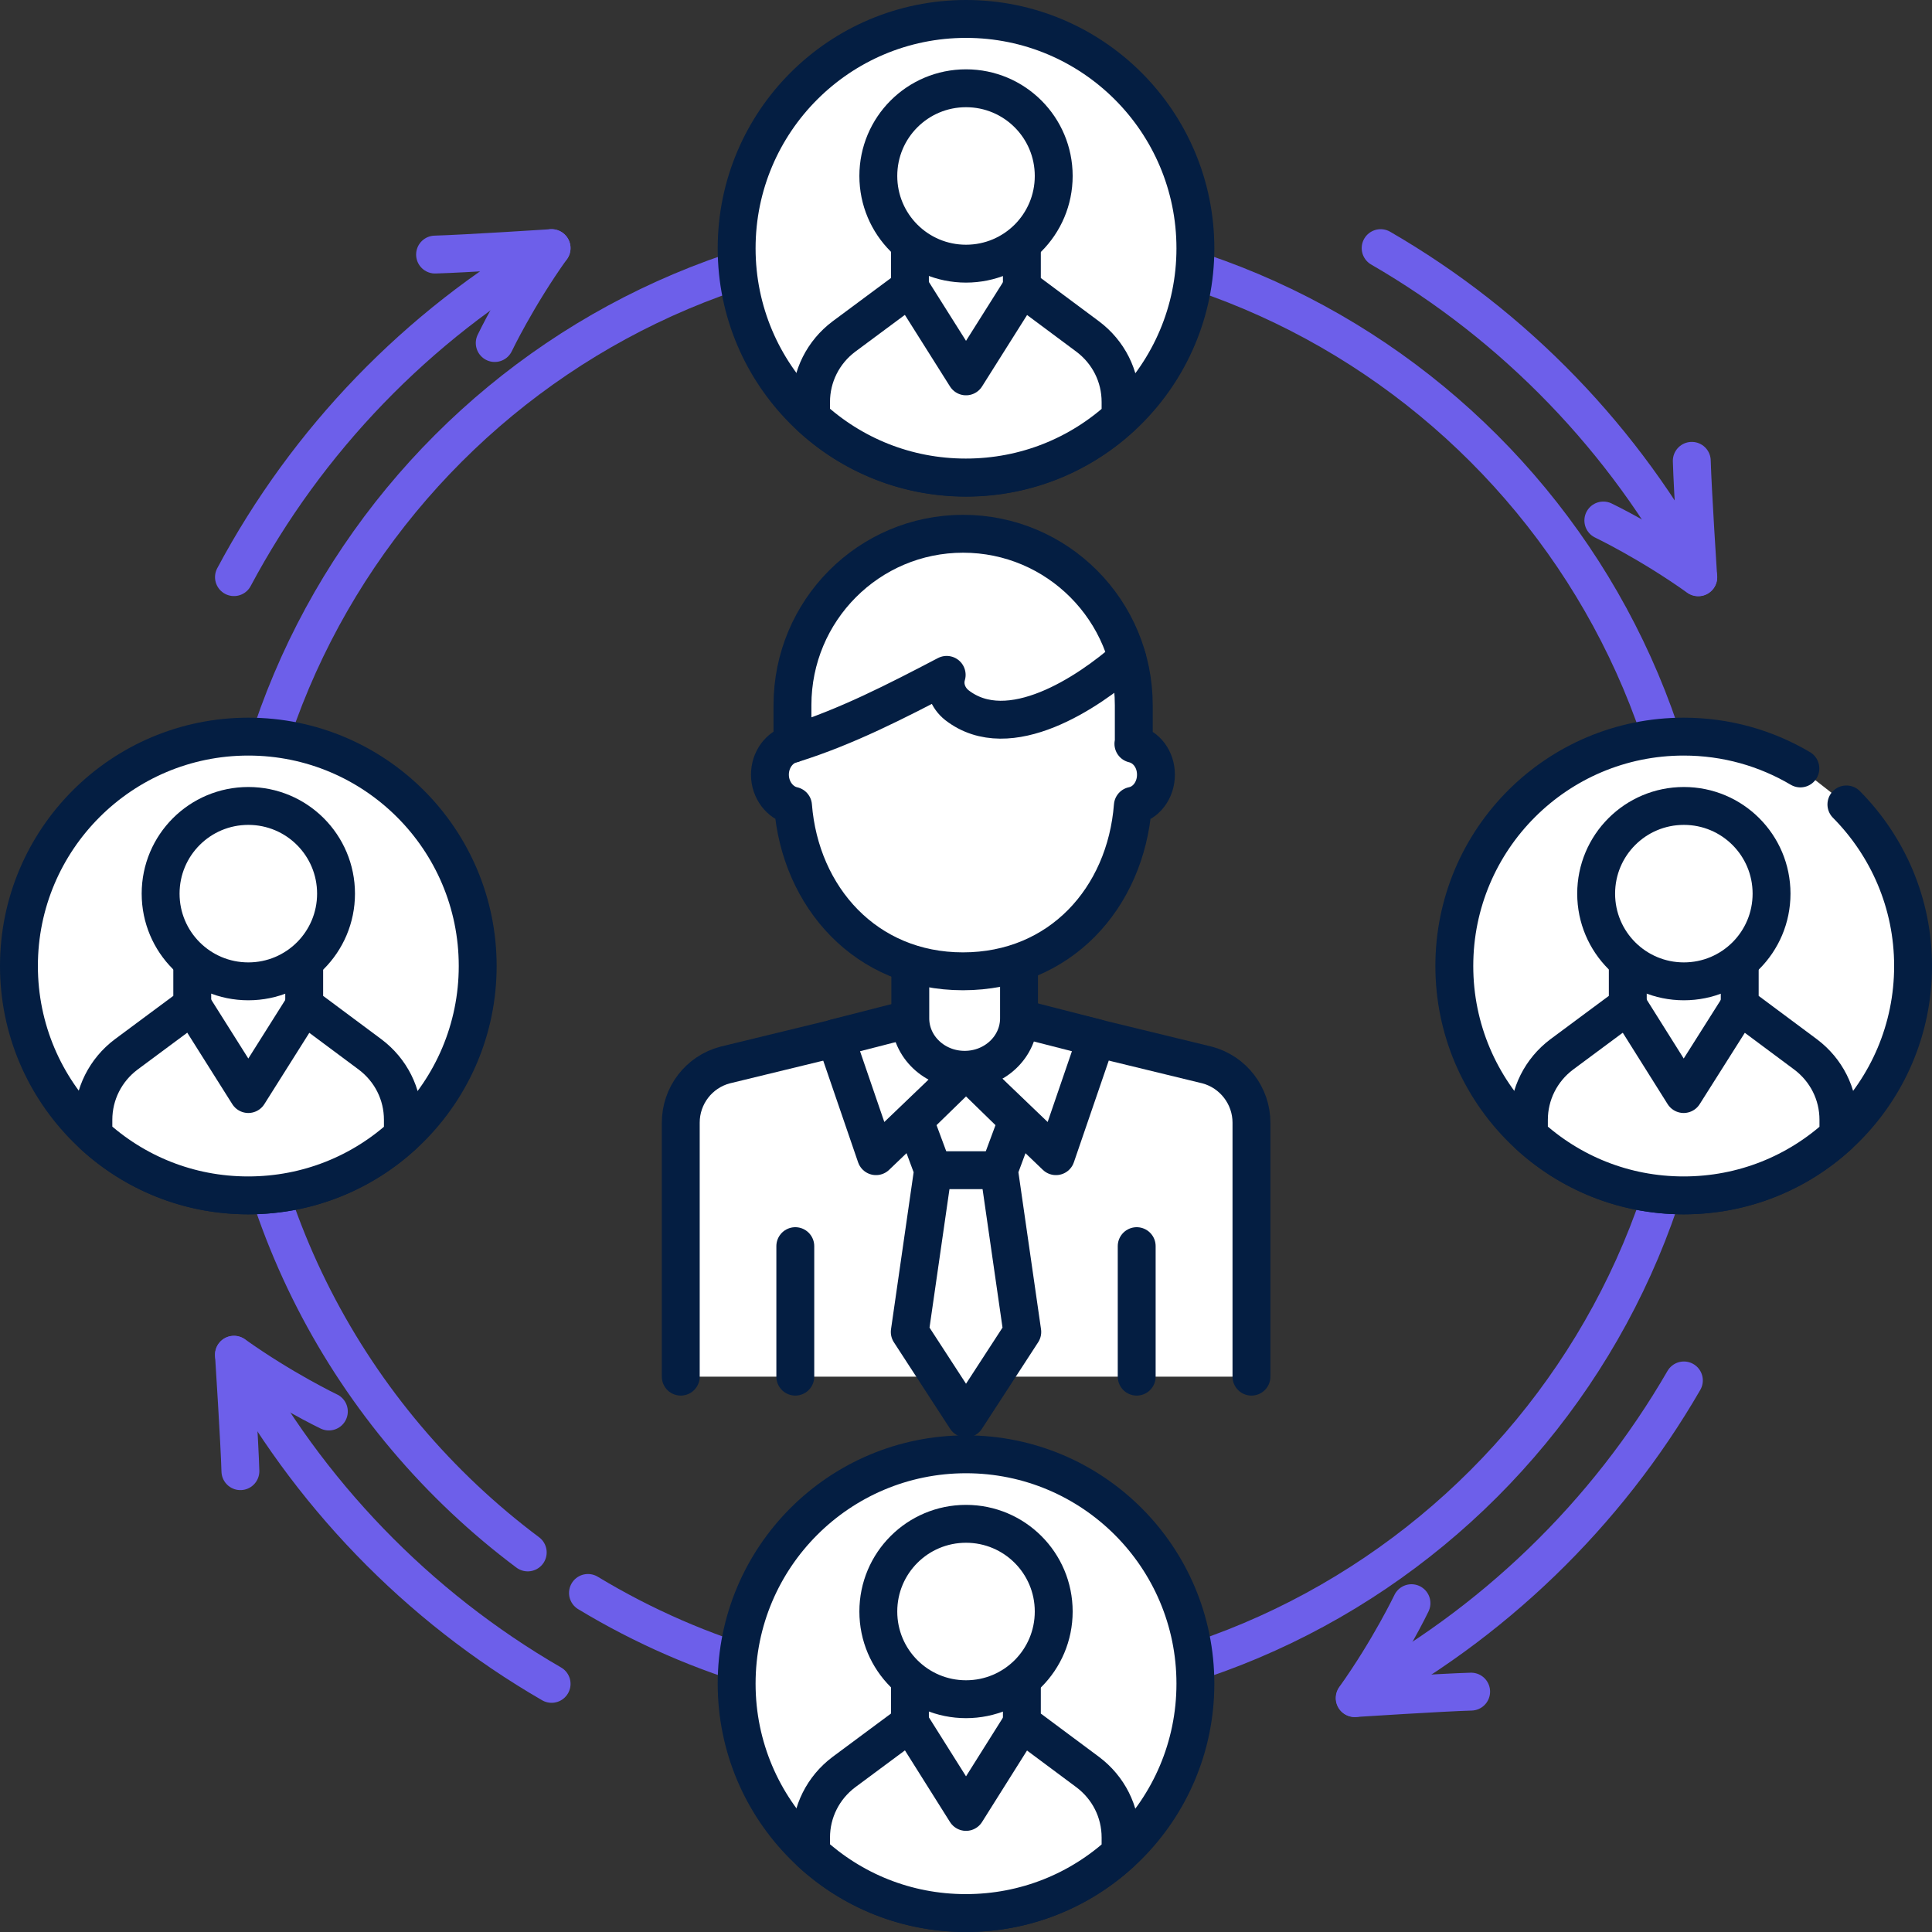 <svg width="102" height="102" viewBox="0 0 102 102" fill="none" xmlns="http://www.w3.org/2000/svg">
<rect x="0" y="0" width="102" height="102" fill="#333333" stroke="none"/>
<g clip-path="url(#clip0_1632_277)">
<path d="M66.071 72.68V59.27C66.071 57.85 65.111 56.6 63.741 56.23L53.871 53.83H48.141L38.271 56.23C36.891 56.6 35.941 57.85 35.941 59.27V72.68" fill="white"/>
<path d="M66.071 72.68V59.27C66.071 57.85 65.111 56.6 63.741 56.23L53.871 53.83H48.141L38.271 56.23C36.891 56.6 35.941 57.85 35.941 59.27V72.68" stroke="#041E42" stroke-width="2" stroke-linecap="round" stroke-linejoin="round"/>
<path d="M50.999 56.49L46.249 61.04L44.109 54.8L48.129 53.77H53.869L57.889 54.8L55.749 61.04L50.999 56.49Z" fill="white" stroke="#041E42" stroke-width="2" stroke-linecap="round" stroke-linejoin="round"/>
<path d="M41.988 65.79V72.68" stroke="#041E42" stroke-width="2" stroke-linecap="round" stroke-linejoin="round"/>
<path d="M60.012 65.79V72.68" stroke="#041E42" stroke-width="2" stroke-linecap="round" stroke-linejoin="round"/>
<path d="M48.059 46.07V53.76C48.059 55.26 49.339 56.48 50.929 56.48C52.519 56.48 53.799 55.26 53.799 53.76V46.07H48.069H48.059Z" fill="white" stroke="#041E42" stroke-width="2" stroke-linecap="round" stroke-linejoin="round"/>
<path d="M52.741 61.78L53.721 59.14L51.001 56.49L48.281 59.14L49.261 61.78L48.031 70.32L51.001 74.89L53.971 70.32L52.741 61.78Z" fill="white" stroke="#041E42" stroke-width="2" stroke-linecap="round" stroke-linejoin="round"/>
<path d="M49.262 61.78H52.742" stroke="#041E42" stroke-width="2" stroke-linecap="round" stroke-linejoin="round"/>
<path d="M59.858 39.27V37.23C59.858 32.23 55.828 28.18 50.848 28.18C45.868 28.18 41.838 32.23 41.838 37.23V39.27C41.158 39.43 40.648 40.1 40.648 40.9C40.648 41.7 41.178 42.39 41.868 42.54C42.248 47.37 45.718 51.28 50.838 51.28C55.958 51.28 59.428 47.42 59.808 42.54C60.508 42.4 61.028 41.72 61.028 40.9C61.028 40.08 60.518 39.43 59.838 39.27H59.858Z" fill="white" stroke="#041E42" stroke-width="2" stroke-linecap="round" stroke-linejoin="round"/>
<path d="M27.862 81.96C18.442 74.91 12.352 63.67 12.352 51C12.352 29.65 29.652 12.35 51.002 12.35C72.352 12.35 89.652 29.65 89.652 51C89.652 72.35 72.352 89.65 51.002 89.65C43.702 89.65 36.862 87.62 31.042 84.1" stroke="#6D5FEA" stroke-width="2" stroke-linecap="round" stroke-linejoin="round"/>
<path d="M51.001 25.22C57.689 25.22 63.111 19.798 63.111 13.11C63.111 6.422 57.689 1 51.001 1C44.312 1 38.891 6.422 38.891 13.11C38.891 19.798 44.312 25.22 51.001 25.22Z" fill="white" stroke="#041E42" stroke-width="2" stroke-linecap="round" stroke-linejoin="round"/>
<path d="M59.16 21.22V22.04C57.01 24.01 54.15 25.21 50.99 25.21C47.83 25.21 44.98 24.01 42.82 22.03V21.22C42.82 19.86 43.46 18.59 44.55 17.77L48.04 15.18V12.39L50.16 10.71H51.83L53.95 12.39V15.18L57.43 17.77C58.52 18.59 59.16 19.85 59.16 21.22Z" fill="white" stroke="#041E42" stroke-width="2" stroke-linecap="round" stroke-linejoin="round"/>
<path d="M55.631 9.29C55.631 11.85 53.561 13.92 51.001 13.92C48.441 13.92 46.371 11.85 46.371 9.29C46.371 6.73 48.441 4.66 51.001 4.66C53.561 4.66 55.631 6.73 55.631 9.29Z" fill="white" stroke="#041E42" stroke-width="2" stroke-linecap="round" stroke-linejoin="round"/>
<path d="M48.051 15.19L51.001 19.87L53.951 15.19" stroke="#041E42" stroke-width="2" stroke-linecap="round" stroke-linejoin="round"/>
<path d="M51.001 101C57.689 101 63.111 95.578 63.111 88.89C63.111 82.202 57.689 76.78 51.001 76.78C44.312 76.78 38.891 82.202 38.891 88.89C38.891 95.578 44.312 101 51.001 101Z" fill="white" stroke="#041E42" stroke-width="2" stroke-linecap="round" stroke-linejoin="round"/>
<path d="M59.16 97.01V97.83C57.01 99.8 54.15 101 50.99 101C47.83 101 44.98 99.8 42.82 97.82V97.01C42.82 95.65 43.46 94.38 44.55 93.56L48.04 90.97V88.18L50.16 86.5H51.83L53.95 88.18V90.97L57.43 93.56C58.52 94.38 59.16 95.64 59.16 97.01Z" fill="white" stroke="#041E42" stroke-width="2" stroke-linecap="round" stroke-linejoin="round"/>
<path d="M55.631 85.08C55.631 87.64 53.561 89.71 51.001 89.71C48.441 89.71 46.371 87.64 46.371 85.08C46.371 82.52 48.441 80.45 51.001 80.45C53.561 80.45 55.631 82.52 55.631 85.08Z" fill="white" stroke="#041E42" stroke-width="2" stroke-linecap="round" stroke-linejoin="round"/>
<path d="M48.051 90.97L51.001 95.66L53.951 90.97" stroke="#041E42" stroke-width="2" stroke-linecap="round" stroke-linejoin="round"/>
<path d="M13.11 63.11C19.798 63.11 25.22 57.688 25.22 51C25.22 44.312 19.798 38.89 13.11 38.89C6.422 38.89 1 44.312 1 51C1 57.688 6.422 63.11 13.11 63.11Z" fill="white" stroke="#041E42" stroke-width="2" stroke-linecap="round" stroke-linejoin="round"/>
<path d="M21.27 59.12V59.94C19.12 61.91 16.26 63.11 13.1 63.11C9.94 63.11 7.09 61.91 4.93 59.93V59.12C4.93 57.76 5.57 56.49 6.66 55.67L10.15 53.08V50.29L12.27 48.61H13.94L16.06 50.29V53.08L19.54 55.67C20.63 56.49 21.27 57.75 21.27 59.12Z" fill="white" stroke="#041E42" stroke-width="2" stroke-linecap="round" stroke-linejoin="round"/>
<path d="M17.741 47.18C17.741 49.74 15.671 51.81 13.111 51.81C10.55 51.81 8.48 49.74 8.48 47.18C8.48 44.62 10.55 42.55 13.111 42.55C15.671 42.55 17.741 44.62 17.741 47.18Z" fill="white" stroke="#041E42" stroke-width="2" stroke-linecap="round" stroke-linejoin="round"/>
<path d="M10.16 53.08L13.11 57.76L16.06 53.08" stroke="#041E42" stroke-width="2" stroke-linecap="round" stroke-linejoin="round"/>
<path d="M97.481 42.47C99.651 44.66 101.001 47.67 101.001 51C101.001 57.69 95.581 63.11 88.891 63.11C82.201 63.11 76.781 57.69 76.781 51C76.781 44.31 82.201 38.89 88.891 38.89C91.141 38.89 93.241 39.5 95.051 40.57" fill="white"/>
<path d="M97.481 42.47C99.651 44.66 101.001 47.67 101.001 51C101.001 57.69 95.581 63.11 88.891 63.11C82.201 63.11 76.781 57.69 76.781 51C76.781 44.31 82.201 38.89 88.891 38.89C91.141 38.89 93.241 39.5 95.051 40.57" stroke="#041E42" stroke-width="2" stroke-linecap="round" stroke-linejoin="round"/>
<path d="M97.059 59.12V59.94C94.909 61.91 92.049 63.11 88.889 63.11C85.729 63.11 82.879 61.91 80.719 59.93V59.12C80.719 57.76 81.359 56.49 82.449 55.67L85.939 53.08V50.29L88.059 48.61H89.729L91.849 50.29V53.08L95.329 55.67C96.419 56.49 97.059 57.75 97.059 59.12Z" fill="white" stroke="#041E42" stroke-width="2" stroke-linecap="round" stroke-linejoin="round"/>
<path d="M93.529 47.18C93.529 49.74 91.46 51.81 88.9 51.81C86.34 51.81 84.269 49.74 84.269 47.18C84.269 44.62 86.34 42.55 88.9 42.55C91.46 42.55 93.529 44.62 93.529 47.18Z" fill="white" stroke="#041E42" stroke-width="2" stroke-linecap="round" stroke-linejoin="round"/>
<path d="M85.949 53.08L88.889 57.76L91.849 53.08" stroke="#041E42" stroke-width="2" stroke-linecap="round" stroke-linejoin="round"/>
<path d="M72.891 13.1C79.981 17.2 85.801 23.23 89.661 30.47" stroke="#6D5FEA" stroke-width="2" stroke-linecap="round" stroke-linejoin="round"/>
<path d="M84.648 27.48C84.648 27.48 87.078 28.64 89.658 30.48C89.658 30.48 89.358 25.82 89.318 24.33" stroke="#6D5FEA" stroke-width="2" stroke-linecap="round" stroke-linejoin="round"/>
<path d="M88.901 72.88C84.801 79.97 78.771 85.79 71.531 89.65" stroke="#6D5FEA" stroke-width="2" stroke-linecap="round" stroke-linejoin="round"/>
<path d="M74.519 84.64C74.519 84.64 73.359 87.07 71.519 89.65C71.519 89.65 76.18 89.35 77.669 89.31" stroke="#6D5FEA" stroke-width="2" stroke-linecap="round" stroke-linejoin="round"/>
<path d="M29.122 88.9C22.032 84.8 16.212 78.77 12.352 71.53" stroke="#6D5FEA" stroke-width="2" stroke-linecap="round" stroke-linejoin="round"/>
<path d="M17.362 74.52C17.362 74.52 14.932 73.36 12.352 71.52C12.352 71.52 12.652 76.18 12.692 77.67" stroke="#6D5FEA" stroke-width="2" stroke-linecap="round" stroke-linejoin="round"/>
<path d="M29.122 13.1C22.032 17.2 16.212 23.23 12.352 30.47" stroke="#6D5FEA" stroke-width="2" stroke-linecap="round" stroke-linejoin="round"/>
<path d="M26.119 18.11C26.119 18.11 27.279 15.68 29.119 13.1C29.119 13.1 24.459 13.4 22.969 13.44" stroke="#6D5FEA" stroke-width="2" stroke-linecap="round" stroke-linejoin="round"/>
<path d="M41.84 39.27C44.69 38.38 47.34 37.01 49.98 35.63C49.8 36.23 50.04 36.85 50.52 37.23C53.28 39.37 57.48 36.54 59.51 34.75" stroke="#041E42" stroke-width="2" stroke-linecap="round" stroke-linejoin="round"/>
</g>
<defs>
<clipPath id="clip0_1632_277">
<rect width="102" height="102" fill="white"/>
</clipPath>
</defs>
</svg>
